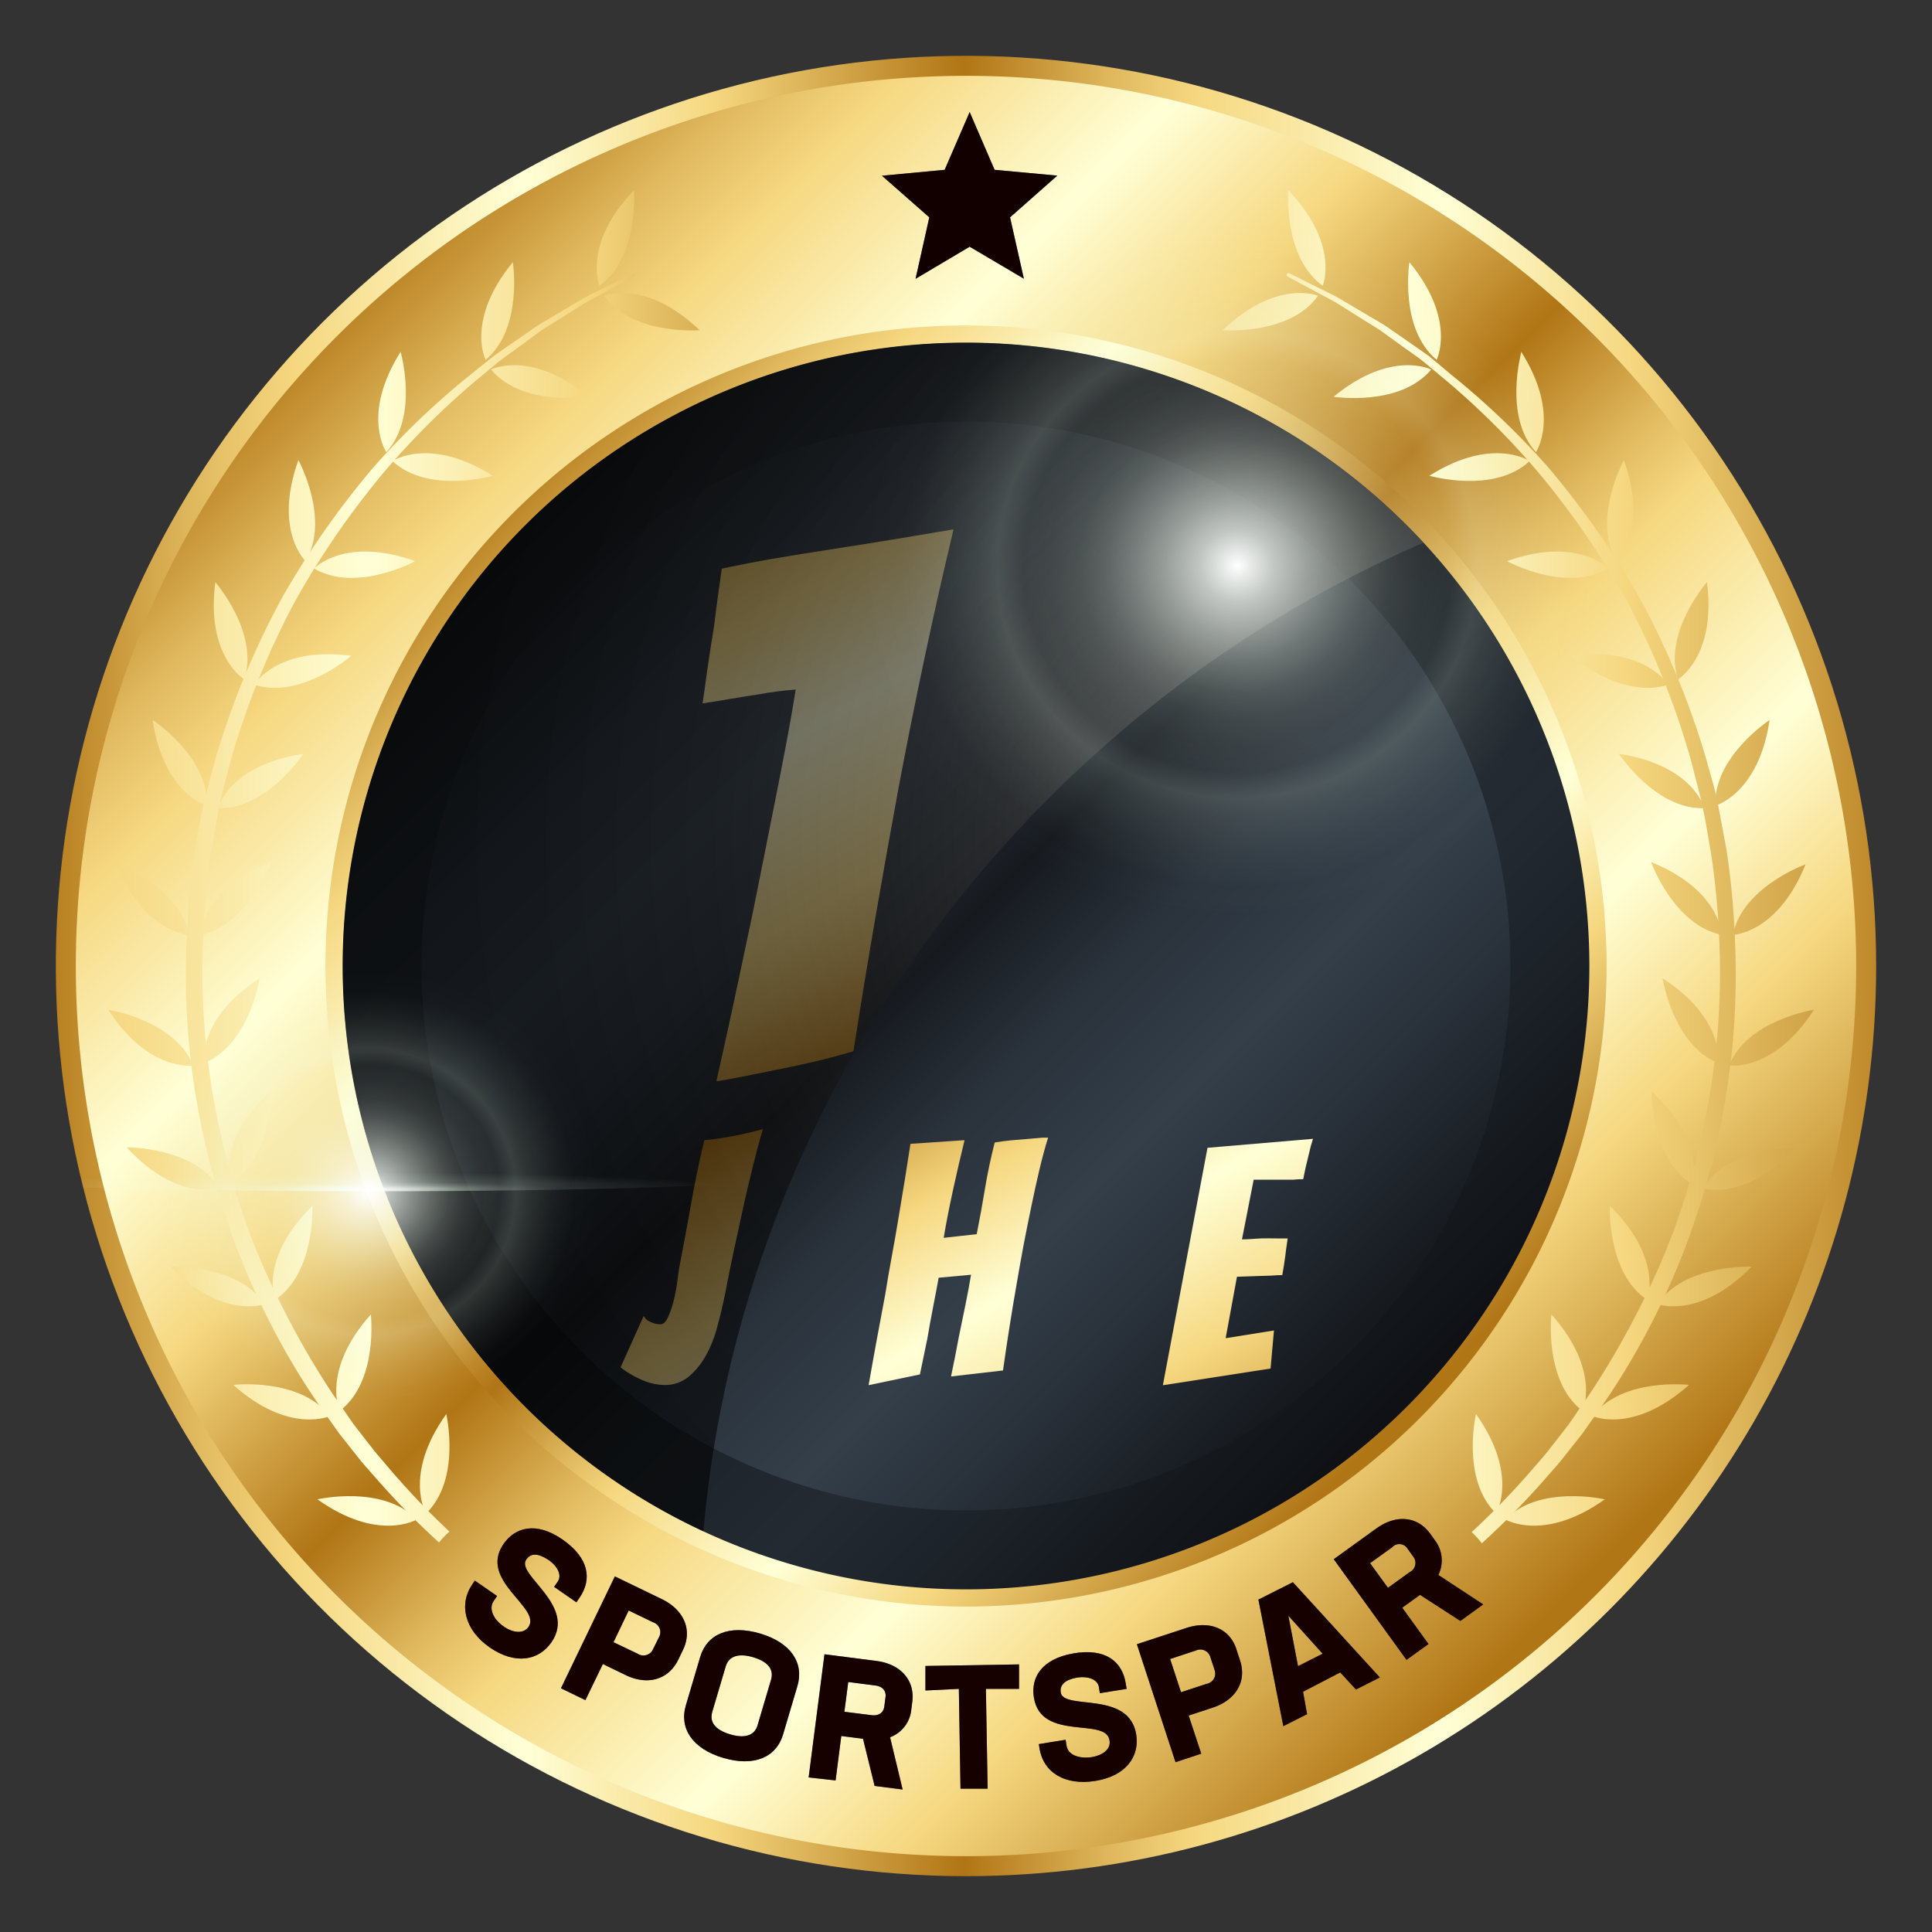 <svg xmlns="http://www.w3.org/2000/svg" xmlns:xlink="http://www.w3.org/1999/xlink" viewBox="0 0 200 200"><rect x="0" y="0" width="200" height="200" fill="#333333" stroke="none"/><defs><style>.cls-1{fill:none;}.cls-2{isolation:isolate;}.cls-3{clip-path:url(#clip-path);}.cls-4{fill:url(#linear-gradient);}.cls-5{fill:url(#linear-gradient-2);}.cls-6{fill:url(#linear-gradient-3);}.cls-7{fill:url(#linear-gradient-4);}.cls-8{fill:url(#linear-gradient-5);}.cls-9{clip-path:url(#clip-path-2);}.cls-10{fill:url(#linear-gradient-6);}.cls-11{clip-path:url(#clip-path-3);}.cls-12{clip-path:url(#clip-path-4);}.cls-13{clip-path:url(#clip-path-5);}.cls-14{clip-path:url(#clip-path-6);}.cls-15{clip-path:url(#clip-path-7);}.cls-16{clip-path:url(#clip-path-8);}.cls-17{opacity:0.6;mix-blend-mode:screen;fill:url(#radial-gradient);}.cls-18,.cls-19,.cls-20,.cls-21,.cls-22,.cls-23,.cls-24,.cls-25,.cls-26,.cls-27,.cls-28,.cls-29,.cls-30,.cls-31,.cls-32,.cls-33,.cls-34,.cls-35,.cls-36,.cls-37,.cls-38,.cls-39,.cls-40,.cls-41,.cls-43,.cls-44,.cls-45,.cls-46,.cls-47,.cls-48,.cls-49,.cls-50,.cls-51,.cls-52,.cls-53,.cls-54,.cls-55,.cls-56,.cls-57,.cls-58,.cls-59,.cls-60,.cls-61,.cls-62,.cls-63,.cls-64,.cls-65,.cls-66{fill-rule:evenodd;}.cls-18{fill:url(#linear-gradient-13);}.cls-19{fill:url(#linear-gradient-14);}.cls-20{fill:url(#linear-gradient-15);}.cls-21{fill:url(#linear-gradient-16);}.cls-22{fill:url(#linear-gradient-17);}.cls-23{fill:url(#linear-gradient-18);}.cls-24{fill:url(#linear-gradient-19);}.cls-25{fill:url(#linear-gradient-20);}.cls-26{fill:url(#linear-gradient-21);}.cls-27{fill:url(#linear-gradient-22);}.cls-28{fill:url(#linear-gradient-23);}.cls-29{fill:url(#linear-gradient-24);}.cls-30{fill:url(#linear-gradient-25);}.cls-31{fill:url(#linear-gradient-26);}.cls-32{fill:url(#linear-gradient-27);}.cls-33{fill:url(#linear-gradient-28);}.cls-34{fill:url(#linear-gradient-29);}.cls-35{fill:url(#linear-gradient-30);}.cls-36{fill:url(#linear-gradient-31);}.cls-37{fill:url(#linear-gradient-32);}.cls-38{fill:url(#linear-gradient-33);}.cls-39{fill:url(#linear-gradient-34);}.cls-40{fill:url(#linear-gradient-35);}.cls-41{fill:url(#linear-gradient-36);}.cls-42{fill:url(#linear-gradient-37);}.cls-43{fill:url(#linear-gradient-38);}.cls-44{fill:url(#linear-gradient-39);}.cls-45{fill:url(#linear-gradient-40);}.cls-46{fill:url(#linear-gradient-41);}.cls-47{fill:url(#linear-gradient-42);}.cls-48{fill:url(#linear-gradient-43);}.cls-49{fill:url(#linear-gradient-44);}.cls-50{fill:url(#linear-gradient-45);}.cls-51{fill:url(#linear-gradient-46);}.cls-52{fill:url(#linear-gradient-47);}.cls-53{fill:url(#linear-gradient-48);}.cls-54{fill:url(#linear-gradient-49);}.cls-55{fill:url(#linear-gradient-50);}.cls-56{fill:url(#linear-gradient-51);}.cls-57{fill:url(#linear-gradient-52);}.cls-58{fill:url(#linear-gradient-53);}.cls-59{fill:url(#linear-gradient-54);}.cls-60{fill:url(#linear-gradient-55);}.cls-61{fill:url(#linear-gradient-56);}.cls-62{fill:url(#linear-gradient-57);}.cls-63{fill:url(#linear-gradient-58);}.cls-64{fill:url(#linear-gradient-59);}.cls-65{fill:url(#linear-gradient-60);}.cls-66{fill:url(#linear-gradient-61);}.cls-67{fill:url(#linear-gradient-62);}.cls-68,.cls-80{mix-blend-mode:soft-light;}.cls-69{fill:#250000;}.cls-69,.cls-81{opacity:0.5;}.cls-70{fill:url(#radial-gradient-2);}.cls-71{fill:url(#radial-gradient-3);}.cls-72{fill:url(#radial-gradient-4);}.cls-73{fill:url(#radial-gradient-5);}.cls-74{fill:url(#radial-gradient-6);}.cls-75{fill:url(#radial-gradient-7);}.cls-76{fill:url(#radial-gradient-8);}.cls-77{fill:url(#radial-gradient-9);}.cls-78{fill:url(#radial-gradient-10);}.cls-79{fill:url(#radial-gradient-11);}.cls-82{fill:#2c0000;}</style><clipPath id="clip-path"><path class="cls-1" d="M100,194.22A94.22,94.22,0,1,1,194.22,100,94.22,94.22,0,0,1,100,194.22Z"/></clipPath><linearGradient id="linear-gradient" x1="2.73" y1="100" x2="200.73" y2="100" gradientUnits="userSpaceOnUse"><stop offset="0" stop-color="#b07515"/><stop offset="0.09" stop-color="#e1ba60"/><stop offset="0.14" stop-color="#f5d77f"/><stop offset="0.26" stop-color="#ffffd7"/><stop offset="0.36" stop-color="#f5d77f"/><stop offset="0.49" stop-color="#b07515"/><stop offset="0.57" stop-color="#e1ba60"/><stop offset="0.61" stop-color="#f5d77f"/><stop offset="0.74" stop-color="#ffffd7"/><stop offset="0.84" stop-color="#f5d77f"/><stop offset="1" stop-color="#b07515"/></linearGradient><linearGradient id="linear-gradient-2" x1="31.7" y1="31.7" x2="163.85" y2="163.85" xlink:href="#linear-gradient"/><linearGradient id="linear-gradient-3" x1="50.85" y1="50.85" x2="145.94" y2="145.94" xlink:href="#linear-gradient"/><linearGradient id="linear-gradient-4" x1="52.17" y1="52.17" x2="144.71" y2="144.71" gradientUnits="userSpaceOnUse"><stop offset="0" stop-color="#0f1115"/><stop offset="0.14" stop-color="#1c2228"/><stop offset="0.26" stop-color="#232a32"/><stop offset="0.36" stop-color="#1c2228"/><stop offset="0.49" stop-color="#0f1115"/><stop offset="0.61" stop-color="#1c2228"/><stop offset="0.74" stop-color="#232a32"/><stop offset="0.84" stop-color="#1c2228"/><stop offset="1" stop-color="#0f1115"/></linearGradient><linearGradient id="linear-gradient-5" x1="58.23" y1="58.23" x2="139.05" y2="139.05" gradientUnits="userSpaceOnUse"><stop offset="0" stop-color="#161a1f"/><stop offset="0.14" stop-color="#2a323b"/><stop offset="0.26" stop-color="#343f4a"/><stop offset="0.36" stop-color="#2a323b"/><stop offset="0.49" stop-color="#161a1f"/><stop offset="0.61" stop-color="#2a323b"/><stop offset="0.74" stop-color="#343f4a"/><stop offset="0.84" stop-color="#2a323b"/><stop offset="1" stop-color="#161a1f"/></linearGradient><clipPath id="clip-path-2"><path class="cls-1" d="M77.27,97.6q.65-3,1.32-6.42l1.35-6.77c.46-2.26.89-4.5,1.32-6.74s.8-4.33,1.11-6.29c-1.27.1-2.52.26-3.74.48-1,.15-2.06.33-3.15.51s-2,.34-2.75.44q.17-1.11.48-3.39c.21-1.51.45-3.06.72-4.66.21-1.8.48-3.77.79-5.89,1.22-.27,2.93-.61,5.1-1q2.79-.48,7.41-1.19T98.71,54.8q-1.67,7-3.07,13.63T93,81.66Q91.78,88.28,90.62,95t-2.27,13.82c-1.22.37-2.63.75-4.22,1.12s-3.16.69-4.71,1-3.45.71-5.26,1Q75.77,104.77,77.27,97.6Z"/></clipPath><linearGradient id="linear-gradient-6" x1="133.51" y1="155.54" x2="69.84" y2="45.27" xlink:href="#linear-gradient"/><clipPath id="clip-path-3"><path class="cls-1" d="M131.34,90.78A53.51,53.51,0,0,1,127.76,99a31.37,31.37,0,0,1-4.9,6.81,23,23,0,0,1-6.18,4.63,16.14,16.14,0,0,1-7.37,1.71,13.28,13.28,0,0,1-6.26-1.36,11.6,11.6,0,0,1-4.22-3.7,16.71,16.71,0,0,1-2.43-5.5,27.77,27.77,0,0,1-.8-6.81,45.88,45.88,0,0,1,1-9,55.19,55.19,0,0,1,7.09-18,42.82,42.82,0,0,1,5.54-7.25,26.74,26.74,0,0,1,6.41-5,14.61,14.61,0,0,1,7.1-1.87,8.82,8.82,0,0,1,5.14,1.51,11.73,11.73,0,0,1,3.62,4.14,21.09,21.09,0,0,1,2.11,6.18,39.34,39.34,0,0,1,.68,7.53,57.73,57.73,0,0,1-.71,8.85A52.87,52.87,0,0,1,131.34,90.78Zm-19.64,8a8.43,8.43,0,0,0,5.42-2,18.05,18.05,0,0,0,4.22-5,26,26,0,0,0,2.71-6.54,25.77,25.77,0,0,0,1-6.73,11.92,11.92,0,0,0-1.32-5.82,4.43,4.43,0,0,0-4.18-2.39,6.27,6.27,0,0,0-4.46,2.19,21.09,21.09,0,0,0-3.79,5.5,39.21,39.21,0,0,0-2.67,7.13,27,27,0,0,0-1,7,10.31,10.31,0,0,0,1,4.78A3.32,3.32,0,0,0,111.7,98.79Z"/></clipPath><clipPath id="clip-path-4"><path class="cls-1" d="M73.1,140.28a7.94,7.94,0,0,1-1.79,2.22,3.84,3.84,0,0,1-2.51.88,6,6,0,0,1-2.09-.42,10.52,10.52,0,0,1-2.47-1.41l2.39-5.32a1.38,1.38,0,0,0,.67.6,2.34,2.34,0,0,0,1.09.26c.27,0,.52-.23.74-.69a9.11,9.11,0,0,0,.57-1.61,16,16,0,0,0,.38-1.88c.09-.64.16-1.16.21-1.55.43-2.24.85-4.46,1.24-6.69s.85-4.43,1.38-6.64a30.45,30.45,0,0,0,3.06-.44c1-.19,2-.43,3-.7-.35,1.17-.7,2.51-1.07,4s-.73,3-1.07,4.6-.68,3.1-1,4.61-.58,2.86-.81,4.05c-.21,1-.46,2.07-.76,3.16A12.8,12.8,0,0,1,73.1,140.28Z"/></clipPath><clipPath id="clip-path-5"><path class="cls-1" d="M83.55,143.27c.09-.76.18-1.51.27-2.24s.13-1.29.19-1.94.11-1.19.16-1.65h-3l-1.38,5-1.79.22-1.94.23-2.17.27q1.38-4.59,2.73-9c.36-1.25.75-2.55,1.15-3.91s.81-2.71,1.21-4.06l1.16-3.88c.37-1.24.69-2.38,1-3.42,1.56-.12,3.16-.25,4.78-.41s3.2-.38,4.75-.66c-.07.74-.15,1.65-.23,2.75s-.15,2.28-.22,3.57-.14,2.64-.21,4-.14,2.79-.21,4.14q-.17,4.77-.38,10.12c-.69.12-1.38.21-2.07.28l-1.9.31ZM82.49,134l.76,0,.75,0a2.73,2.73,0,0,0,.48-.06c0-.13,0-.37,0-.7s.07-.72.1-1.14.08-.9.13-1.4.09-1,.13-1.49c.1-1.17.21-2.44.35-3.8l.21-3-.52,0-.8,3L82,134C82.08,134,82.25,134,82.49,134Z"/></clipPath><clipPath id="clip-path-6"><path class="cls-1" d="M91.63,134.05c.21-1.29.43-2.63.69-4s.49-2.77.72-4.13.45-2.68.66-4,.39-2.45.55-3.51l5.6-.38q-.59,2.41-1.16,5c-.38,1.75-.73,3.46-1,5.11l3.42-.38c.32-1.63.61-3.21.86-4.74s.59-3.12,1-4.75c.53-.09,1.12-.17,1.76-.23l1.8-.15,1.4-.12.57,0c-.32,1-.63,2.17-.92,3.4s-.57,2.51-.84,3.83-.55,2.66-.8,4-.48,2.65-.69,3.87q-.77,4.4-1.42,9l-5.38.62c.29-1.38.56-2.73.79-4,.23-1.1.47-2.26.71-3.45s.43-2.22.57-3.08l-3.35.31c-.16.88-.35,1.89-.57,3s-.42,2.25-.6,3.29l-.77,3.72-5.31,1.11C90.47,140.23,91.05,137.11,91.63,134.05Z"/></clipPath><clipPath id="clip-path-7"><path class="cls-1" d="M106.76,134.4c.2-1.25.43-2.54.69-3.89s.48-2.68.7-4,.43-2.6.62-3.83.36-2.35.47-3.37a24.33,24.33,0,0,1,4.25-.91,34.63,34.63,0,0,1,4.52-.29,6.73,6.73,0,0,1,2.23.31,3.11,3.11,0,0,1,1.38.88,3.35,3.35,0,0,1,.71,1.33,6.3,6.3,0,0,1,.21,1.69,7.72,7.72,0,0,1-.49,2.71,11.11,11.11,0,0,1-1.29,2.52,12.91,12.91,0,0,1-1.87,2.18,9.9,9.9,0,0,1-2.26,1.6c.42.92.86,1.93,1.33,3s.92,2.14,1.33,3.13c.46,1.15.93,2.3,1.42,3.45l-5.36,1.87c-.46-1.59-.87-3.09-1.24-4.49-.16-.58-.32-1.17-.48-1.78l-.45-1.73c-.14-.54-.26-1-.35-1.43a8.36,8.36,0,0,1-.17-1l-.45.14c-.14.74-.31,1.64-.5,2.69s-.37,2.09-.54,3.08c-.2,1.17-.41,2.38-.62,3.62L105,143.38Q105.89,138.78,106.76,134.4Zm7.92-6.57a10.83,10.83,0,0,0,1.81-1.15,10.61,10.61,0,0,0,1.49-1.4,2.14,2.14,0,0,0,.62-1.28.78.78,0,0,0-.24-.6,1.61,1.61,0,0,0-.68-.35,4.4,4.4,0,0,0-.94-.15c-.35,0-.71,0-1.08,0l-.77,0-.71,0-1.11,5.49A4.76,4.76,0,0,0,114.68,127.83Z"/></clipPath><clipPath id="clip-path-8"><path class="cls-1" d="M125,118.82l10.92-.93a15.33,15.33,0,0,0-.42,1.55c-.11.44-.22.89-.33,1.37s-.19.89-.26,1.26c-.23,0-.55,0-1,.05l-1.36,0-1.47,0h-1.3l-1.21,6.18c.72,0,1.38-.08,2-.1s1,0,1.55,0,.92,0,1.18,0c-.1.64-.18,1.28-.26,1.9s-.18,1.25-.3,1.9c-.23,0-.6,0-1.12.05l-1.57.05-2,.07-1.17,6.36,5-.8-.35,3.94-11.15,1.73Z"/></clipPath><radialGradient id="radial-gradient" cx="141.44" cy="87" r="115.12" gradientUnits="userSpaceOnUse"><stop offset="0" stop-color="#e8e8e8"/><stop offset="0.05" stop-color="#a6a6a6"/><stop offset="0.14" stop-color="#606060"/><stop offset="0.21" stop-color="#4c4c4c"/><stop offset="0.33" stop-color="#303030"/><stop offset="0.45" stop-color="#1b1b1b"/><stop offset="0.59" stop-color="#0c0c0c"/><stop offset="0.76" stop-color="#030303"/><stop offset="1"/></radialGradient><linearGradient id="linear-gradient-13" x1="-20.11" y1="151.52" x2="204.23" y2="151.52" xlink:href="#linear-gradient"/><linearGradient id="linear-gradient-14" x1="-20.13" y1="156.41" x2="204.27" y2="156.41" xlink:href="#linear-gradient"/><linearGradient id="linear-gradient-15" x1="-20.12" y1="141.07" x2="204.25" y2="141.07" xlink:href="#linear-gradient"/><linearGradient id="linear-gradient-16" x1="-20.13" y1="145.12" x2="204.27" y2="145.12" xlink:href="#linear-gradient"/><linearGradient id="linear-gradient-17" x1="-20.12" y1="129.71" x2="204.25" y2="129.71" xlink:href="#linear-gradient"/><linearGradient id="linear-gradient-18" x1="-20.13" y1="133.2" x2="204.28" y2="133.2" xlink:href="#linear-gradient"/><linearGradient id="linear-gradient-19" x1="-20.13" y1="117.8" x2="204.29" y2="117.8" xlink:href="#linear-gradient"/><linearGradient id="linear-gradient-20" x1="-20.13" y1="120.98" x2="204.27" y2="120.98" xlink:href="#linear-gradient"/><linearGradient id="linear-gradient-21" x1="-20.12" y1="105.66" x2="204.26" y2="105.66" xlink:href="#linear-gradient"/><linearGradient id="linear-gradient-22" x1="-20.13" y1="107.42" x2="204.27" y2="107.42" xlink:href="#linear-gradient"/><linearGradient id="linear-gradient-23" x1="-20.13" y1="93" x2="204.3" y2="93" xlink:href="#linear-gradient"/><linearGradient id="linear-gradient-24" x1="-20.13" y1="93.13" x2="204.28" y2="93.13" xlink:href="#linear-gradient"/><linearGradient id="linear-gradient-25" x1="-20.12" y1="80.85" x2="204.25" y2="80.85" xlink:href="#linear-gradient"/><linearGradient id="linear-gradient-26" x1="-20.13" y1="78.97" x2="204.28" y2="78.97" xlink:href="#linear-gradient"/><linearGradient id="linear-gradient-27" x1="-20.13" y1="69.47" x2="204.29" y2="69.47" xlink:href="#linear-gradient"/><linearGradient id="linear-gradient-28" x1="-20.13" y1="65.3" x2="204.27" y2="65.3" xlink:href="#linear-gradient"/><linearGradient id="linear-gradient-29" x1="-20.13" y1="58.46" x2="204.28" y2="58.46" xlink:href="#linear-gradient"/><linearGradient id="linear-gradient-30" x1="-20.14" y1="52.86" x2="204.31" y2="52.86" xlink:href="#linear-gradient"/><linearGradient id="linear-gradient-31" x1="-20.12" y1="48.35" x2="204.26" y2="48.35" xlink:href="#linear-gradient"/><linearGradient id="linear-gradient-32" x1="-20.13" y1="41.61" x2="204.28" y2="41.61" xlink:href="#linear-gradient"/><linearGradient id="linear-gradient-33" x1="-20.12" y1="39.51" x2="204.26" y2="39.51" xlink:href="#linear-gradient"/><linearGradient id="linear-gradient-34" x1="-20.13" y1="32.19" x2="204.27" y2="32.19" xlink:href="#linear-gradient"/><linearGradient id="linear-gradient-35" x1="-20.13" y1="32.27" x2="204.28" y2="32.27" xlink:href="#linear-gradient"/><linearGradient id="linear-gradient-36" x1="-20.13" y1="24.64" x2="204.28" y2="24.64" xlink:href="#linear-gradient"/><linearGradient id="linear-gradient-37" x1="-20.13" y1="93.96" x2="204.27" y2="93.96" xlink:href="#linear-gradient"/><linearGradient id="linear-gradient-38" x1="-20.11" y1="151.52" x2="204.27" y2="151.52" xlink:href="#linear-gradient"/><linearGradient id="linear-gradient-39" x1="-20.13" y1="156.41" x2="204.27" y2="156.41" xlink:href="#linear-gradient"/><linearGradient id="linear-gradient-40" x1="-20.13" y1="141.07" x2="204.27" y2="141.07" xlink:href="#linear-gradient"/><linearGradient id="linear-gradient-41" x1="-20.12" y1="145.12" x2="204.27" y2="145.12" xlink:href="#linear-gradient"/><linearGradient id="linear-gradient-42" x1="-20.12" y1="129.71" x2="204.27" y2="129.71" xlink:href="#linear-gradient"/><linearGradient id="linear-gradient-43" x1="-20.13" y1="133.2" x2="204.27" y2="133.2" xlink:href="#linear-gradient"/><linearGradient id="linear-gradient-44" x1="-20.19" y1="117.8" x2="204.28" y2="117.8" xlink:href="#linear-gradient"/><linearGradient id="linear-gradient-45" x1="-20.13" y1="120.98" x2="204.27" y2="120.98" xlink:href="#linear-gradient"/><linearGradient id="linear-gradient-46" x1="-20.11" y1="105.66" x2="204.27" y2="105.66" xlink:href="#linear-gradient"/><linearGradient id="linear-gradient-47" x1="-20.12" y1="107.42" x2="204.27" y2="107.42" xlink:href="#linear-gradient"/><linearGradient id="linear-gradient-48" x1="-20.11" y1="93" x2="204.27" y2="93" xlink:href="#linear-gradient"/><linearGradient id="linear-gradient-49" x1="-20.15" y1="93.13" x2="204.27" y2="93.13" xlink:href="#linear-gradient"/><linearGradient id="linear-gradient-50" x1="-20.12" y1="80.85" x2="204.27" y2="80.85" xlink:href="#linear-gradient"/><linearGradient id="linear-gradient-51" x1="-20.16" y1="78.97" x2="204.27" y2="78.97" xlink:href="#linear-gradient"/><linearGradient id="linear-gradient-52" x1="-20.12" y1="69.47" x2="204.27" y2="69.47" xlink:href="#linear-gradient"/><linearGradient id="linear-gradient-53" x1="-20.09" y1="65.3" x2="204.26" y2="65.3" xlink:href="#linear-gradient"/><linearGradient id="linear-gradient-54" x1="-20.14" y1="58.46" x2="204.27" y2="58.46" xlink:href="#linear-gradient"/><linearGradient id="linear-gradient-55" x1="-20.12" y1="52.86" x2="204.27" y2="52.86" xlink:href="#linear-gradient"/><linearGradient id="linear-gradient-56" x1="-20.12" y1="48.35" x2="204.27" y2="48.35" xlink:href="#linear-gradient"/><linearGradient id="linear-gradient-57" x1="-20.12" y1="41.61" x2="204.27" y2="41.61" xlink:href="#linear-gradient"/><linearGradient id="linear-gradient-58" x1="-20.12" y1="39.51" x2="204.27" y2="39.51" xlink:href="#linear-gradient"/><linearGradient id="linear-gradient-59" x1="-20.12" y1="32.19" x2="204.27" y2="32.19" xlink:href="#linear-gradient"/><linearGradient id="linear-gradient-60" x1="-20.14" y1="32.27" x2="204.27" y2="32.27" xlink:href="#linear-gradient"/><linearGradient id="linear-gradient-61" x1="-20.13" y1="24.64" x2="204.27" y2="24.64" xlink:href="#linear-gradient"/><linearGradient id="linear-gradient-62" x1="-20.13" y1="94" x2="204.27" y2="94" xlink:href="#linear-gradient"/><radialGradient id="radial-gradient-2" cx="-1132.26" cy="-88.19" r="56.9" gradientTransform="translate(30.12 107.99) rotate(90) scale(0.05 1.11)" gradientUnits="userSpaceOnUse"><stop offset="0" stop-color="#fff"/><stop offset="0.06" stop-color="#fbfffc" stop-opacity="0.82"/><stop offset="0.13" stop-color="#f8fff8" stop-opacity="0.63"/><stop offset="0.2" stop-color="#f4fff5" stop-opacity="0.47"/><stop offset="0.27" stop-color="#f2fff2" stop-opacity="0.33"/><stop offset="0.35" stop-color="#f0fff0" stop-opacity="0.23"/><stop offset="0.42" stop-color="#eeffef" stop-opacity="0.16"/><stop offset="0.5" stop-color="#edffee" stop-opacity="0.11"/><stop offset="0.58" stop-color="#edffee" stop-opacity="0.1"/><stop offset="1" stop-color="#e9ffe8" stop-opacity="0"/></radialGradient><radialGradient id="radial-gradient-3" cx="3952.69" cy="-80.5" r="56.96" gradientTransform="matrix(-0.06, 0.06, -0.49, -0.49, 332.56, -226.7)" xlink:href="#radial-gradient-2"/><radialGradient id="radial-gradient-4" cx="10985.06" cy="-75.95" r="56.96" gradientTransform="matrix(0, -0.09, 0.69, 0, 178.83, 1015.72)" xlink:href="#radial-gradient-2"/><radialGradient id="radial-gradient-5" cx="7043.3" cy="-80.45" r="56.92" gradientTransform="translate(742.7 -52.01) rotate(180) scale(0.09 1.35)" xlink:href="#radial-gradient-2"/><radialGradient id="radial-gradient-6" cx="-50.82" cy="-393.14" r="13.86" gradientTransform="translate(270.37 1123.97) scale(2.8 2.71)" gradientUnits="userSpaceOnUse"><stop offset="0" stop-color="#fff"/><stop offset="0.02" stop-color="#fefffe" stop-opacity="0.94"/><stop offset="0.1" stop-color="#f9fffa" stop-opacity="0.72"/><stop offset="0.19" stop-color="#f6fff6" stop-opacity="0.53"/><stop offset="0.27" stop-color="#f3fff3" stop-opacity="0.38"/><stop offset="0.35" stop-color="#f0fff1" stop-opacity="0.25"/><stop offset="0.42" stop-color="#eeffef" stop-opacity="0.17"/><stop offset="0.5" stop-color="#edffee" stop-opacity="0.12"/><stop offset="0.57" stop-color="#edffee" stop-opacity="0.1"/><stop offset="0.64" stop-color="#edffee" stop-opacity="0.18"/><stop offset="0.69" stop-color="#ecffec" stop-opacity="0.13"/><stop offset="0.79" stop-color="#eaffea" stop-opacity="0.06"/><stop offset="0.89" stop-color="#e9ffe8" stop-opacity="0.01"/><stop offset="1" stop-color="#e9ffe8" stop-opacity="0"/></radialGradient><radialGradient id="radial-gradient-7" cx="303.04" cy="-86.74" r="35.1" gradientTransform="translate(-58.4 107.99) rotate(90) scale(0.05 1.11)" xlink:href="#radial-gradient-2"/><radialGradient id="radial-gradient-8" cx="5209.38" cy="-80.03" r="35.13" gradientTransform="matrix(-0.06, 0.06, -0.49, -0.49, 320.18, -239.1)" xlink:href="#radial-gradient-2"/><radialGradient id="radial-gradient-9" cx="11189.38" cy="-78.79" r="35.13" gradientTransform="matrix(0, -0.09, 0.69, 0, 90.63, 1098.57)" xlink:href="#radial-gradient-2"/><radialGradient id="radial-gradient-10" cx="8075.8" cy="-81.31" r="35.11" gradientTransform="translate(742.7 11.84) rotate(180) scale(0.09 1.35)" xlink:href="#radial-gradient-2"/><radialGradient id="radial-gradient-11" cx="-82.96" cy="-369.2" r="8.55" xlink:href="#radial-gradient-6"/></defs><g class="cls-2"><g id="Ebene_1" data-name="Ebene 1"><g class="cls-3"><path class="cls-4" d="M100,194.22A94.22,94.22,0,1,1,194.22,100,94.22,94.22,0,0,1,100,194.22Z"/><path class="cls-5" d="M100,192.15A92.15,92.15,0,1,1,192.15,100,92.15,92.15,0,0,1,100,192.15Z"/><path class="cls-6" d="M100,166.31A66.31,66.31,0,1,1,166.31,100,66.31,66.31,0,0,1,100,166.31Z"/><path class="cls-7" d="M100,164.53A64.53,64.53,0,1,1,164.53,100,64.53,64.53,0,0,1,100,164.53Z"/><path class="cls-8" d="M100,156.36A56.36,56.36,0,1,1,156.36,100,56.36,56.36,0,0,1,100,156.36Z"/><g class="cls-9"><rect class="cls-10" x="63.94" y="48.68" width="75.47" height="103.46"/></g><g class="cls-11"><rect class="cls-10" x="63.94" y="48.68" width="75.47" height="103.46"/></g><g class="cls-12"><rect class="cls-10" x="63.94" y="48.68" width="75.47" height="103.46"/></g><g class="cls-13"><rect class="cls-10" x="63.94" y="48.68" width="75.47" height="103.46"/></g><g class="cls-14"><rect class="cls-10" x="63.94" y="48.68" width="75.47" height="103.46"/></g><g class="cls-15"><rect class="cls-10" x="63.94" y="48.68" width="75.47" height="103.46"/></g><g class="cls-16"><rect class="cls-10" x="63.94" y="48.68" width="75.47" height="103.46"/></g><path class="cls-17" d="M147.36,56.18A64.52,64.52,0,1,0,72.82,158.52C76.84,112.9,106.69,73.78,147.36,56.18Z"/><path class="cls-18" d="M44.11,156.67s-2.4-4,2.09-10.29C46.2,146.38,47.76,153.15,44.11,156.67Z"/><path class="cls-19" d="M43.15,157.3s-4,2.39-10.29-2.09C32.86,155.21,39.63,153.65,43.15,157.3Z"/><path class="cls-20" d="M35.16,146.07s-1.93-4.22,3.23-10C38.39,136.08,39.18,143,35.16,146.07Z"/><path class="cls-21" d="M34.14,146.59s-4.22,1.93-10-3.23C24.15,143.36,31.05,142.57,34.14,146.59Z"/><path class="cls-22" d="M28.45,134.58s-1.65-4.33,3.89-9.75C32.34,124.83,32.67,131.78,28.45,134.58Z"/><path class="cls-23" d="M27.4,135s-4.34,1.64-9.75-3.89C17.65,131.15,24.59,130.81,27.4,135Z"/><path class="cls-24" d="M23.8,122.6S22.3,118.21,28,113C28,113,28.12,119.94,23.8,122.6Z"/><path class="cls-25" d="M22.73,123s-4.39,1.49-9.61-4.23C13.12,118.78,20.07,118.69,22.73,123Z"/><path class="cls-26" d="M21.13,110.05s-.75-4.57,5.75-8.78C26.88,101.27,25.83,108.14,21.13,110.05Z"/><path class="cls-27" d="M20,110.29s-4.58.75-8.79-5.76C11.22,104.53,18.09,105.59,20,110.29Z"/><path class="cls-28" d="M20.76,96.77s.13-4.64,7.31-7.53C28.07,89.24,25.73,95.78,20.76,96.77Z"/><path class="cls-29" d="M19.61,96.78s-4.63-.12-7.53-7.3C12.08,89.48,18.62,91.81,19.61,96.78Z"/><path class="cls-30" d="M22.54,83.66s1.2-4.48,8.87-5.62C31.41,78,27.6,83.86,22.54,83.66Z"/><path class="cls-31" d="M21.42,83.4s-4.48-1.2-5.62-8.87C15.8,74.53,21.62,78.34,21.42,83.4Z"/><path class="cls-32" d="M26.3,70.88s2.38-4,10.06-3C36.36,67.89,31.12,72.45,26.3,70.88Z"/><path class="cls-33" d="M25.29,70.33s-4-2.38-3-10.06C22.3,60.27,26.86,65.52,25.29,70.33Z"/><path class="cls-34" d="M32.51,58.85s3.18-3.38,10.47-.76C43,58.09,36.88,61.42,32.51,58.85Z"/><path class="cls-35" d="M31.64,58.1s-3.37-3.18-.75-10.47C30.89,47.63,34.22,53.73,31.64,58.1Z"/><path class="cls-36" d="M40.63,47.73S44.47,45.12,51,49.25C51,49.25,44.35,51.18,40.63,47.73Z"/><path class="cls-37" d="M40,46.8S37.34,43,41.47,36.42C41.47,36.42,43.4,43.09,40,46.8Z"/><path class="cls-38" d="M50.83,38.25s4.13-2.1,10.11,2.82C60.94,41.07,54.08,42.14,50.83,38.25Z"/><path class="cls-39" d="M50.27,37.25s-2.1-4.13,2.82-10.11C53.09,27.14,54.17,34,50.27,37.25Z"/><path class="cls-40" d="M62.55,30.62s4.27-1.79,9.87,3.56C72.42,34.18,65.49,34.74,62.55,30.62Z"/><path class="cls-41" d="M62.06,29.58s-1.79-4.28,3.56-9.88C65.62,19.7,66.18,26.63,62.06,29.58Z"/><path class="cls-42" d="M65.8,28.38a.19.19,0,0,0-.25-.08l-2.16,1.08-2.6,1.29c-1,.55-2.13,1.24-3.4,2-.62.39-1.31.75-2,1.21l-2.1,1.46c-.72.51-1.49,1-2.27,1.59l-2.32,1.86a82.22,82.22,0,0,0-10,9.54,89.33,89.33,0,0,0-9.4,13.37,85.18,85.18,0,0,0-7,16.86c-.4,1.53-.85,3.07-1.21,4.64s-.6,3.18-.9,4.79a83.41,83.41,0,0,0-.89,9.86,77.42,77.42,0,0,0,1.84,20.08l.57,2.48.68,2.44.35,1.23c.12.4.27.8.4,1.2l.81,2.4a78.24,78.24,0,0,0,4,9.23,75.27,75.27,0,0,0,5.06,8.52c.47.67.95,1.33,1.42,2l.71,1,.75.95,1.5,1.89c.51.61,1.05,1.2,1.57,1.8a81.2,81.2,0,0,0,6.49,6.61,8.22,8.22,0,0,1,1.08-1.13A80.56,80.56,0,0,1,40.28,152c-.5-.59-1-1.17-1.51-1.78l-1.45-1.86-.73-.94-.69-1-1.38-2a84.15,84.15,0,0,1-4.9-8.35,79.75,79.75,0,0,1-4-9l-.8-2.35c-.13-.39-.27-.78-.39-1.18l-.34-1.19L23.45,120l-.56-2.43A75.43,75.43,0,0,1,21,97.9a80.09,80.09,0,0,1,.84-9.67c.28-1.58.57-3.14.85-4.7s.76-3,1.13-4.56a83.45,83.45,0,0,1,6.67-16.63,87.39,87.39,0,0,1,9.1-13.27,80.89,80.89,0,0,1,9.63-9.63l2.27-1.89c.75-.58,1.5-1.1,2.21-1.62l2-1.48c.65-.48,1.33-.85,1.94-1.25,1.25-.77,2.34-1.49,3.32-2.06l2.54-1.36,2.12-1.14h0A.19.19,0,0,0,65.8,28.38Z"/><path class="cls-43" d="M154.88,156.67s2.39-4-2.09-10.29C152.79,146.38,151.23,153.15,154.88,156.67Z"/><path class="cls-44" d="M155.84,157.3s4,2.39,10.29-2.09C166.13,155.21,159.35,153.65,155.84,157.3Z"/><path class="cls-45" d="M163.83,146.07s1.93-4.22-3.23-10C160.6,136.08,159.81,143,163.83,146.07Z"/><path class="cls-46" d="M164.85,146.59s4.22,1.93,10-3.23C174.84,143.36,167.93,142.57,164.85,146.59Z"/><path class="cls-47" d="M170.54,134.58s1.65-4.33-3.89-9.75C166.65,124.83,166.32,131.78,170.54,134.58Z"/><path class="cls-48" d="M171.59,135s4.34,1.64,9.75-3.89C181.34,131.15,174.4,130.81,171.59,135Z"/><path class="cls-49" d="M175.19,122.6s1.49-4.39-4.24-9.61C171,113,170.87,119.94,175.19,122.6Z"/><path class="cls-50" d="M176.26,123s4.39,1.49,9.61-4.23C185.87,118.78,178.92,118.69,176.26,123Z"/><path class="cls-51" d="M177.86,110.05s.75-4.57-5.75-8.78C172.11,101.27,173.16,108.14,177.86,110.05Z"/><path class="cls-52" d="M179,110.29s4.58.75,8.78-5.76C187.76,104.53,180.89,105.59,179,110.29Z"/><path class="cls-53" d="M178.23,96.77s-.13-4.64-7.31-7.53C170.92,89.24,173.26,95.78,178.23,96.77Z"/><path class="cls-54" d="M179.38,96.78s4.63-.12,7.53-7.3C186.91,89.48,180.37,91.81,179.38,96.78Z"/><path class="cls-55" d="M176.45,83.66s-1.21-4.48-8.87-5.62C167.58,78,171.38,83.86,176.45,83.66Z"/><path class="cls-56" d="M177.57,83.4s4.48-1.2,5.62-8.87C183.19,74.53,177.37,78.34,177.57,83.4Z"/><path class="cls-57" d="M172.69,70.88s-2.38-4-10.06-3C162.63,67.89,167.87,72.45,172.69,70.88Z"/><path class="cls-58" d="M173.7,70.33s4-2.38,3-10.06C176.69,60.27,172.12,65.52,173.7,70.33Z"/><path class="cls-59" d="M166.48,58.85s-3.18-3.38-10.47-.76C156,58.09,162.11,61.42,166.48,58.85Z"/><path class="cls-60" d="M167.34,58.1s3.38-3.18.76-10.47C168.1,47.63,164.77,53.73,167.34,58.1Z"/><path class="cls-61" d="M158.35,47.73s-3.83-2.61-10.38,1.52C148,49.25,154.64,51.18,158.35,47.73Z"/><path class="cls-62" d="M159,46.8s2.61-3.83-1.52-10.38C157.52,36.42,155.59,43.09,159,46.8Z"/><path class="cls-63" d="M148.16,38.25s-4.13-2.1-10.11,2.82C138.05,41.07,144.91,42.14,148.16,38.25Z"/><path class="cls-64" d="M148.72,37.25s2.1-4.13-2.82-10.11C145.9,27.14,144.82,34,148.72,37.25Z"/><path class="cls-65" d="M136.44,30.62s-4.27-1.79-9.87,3.56C126.57,34.18,133.5,34.74,136.44,30.62Z"/><path class="cls-66" d="M136.93,29.58s1.79-4.28-3.56-9.88C133.37,19.7,132.81,26.63,136.93,29.58Z"/><path class="cls-67" d="M179.62,97.84a83.41,83.41,0,0,0-.89-9.86c-.3-1.61-.6-3.2-.9-4.79s-.81-3.11-1.21-4.64a85.18,85.18,0,0,0-7-16.86,90.06,90.06,0,0,0-9.4-13.37,82.22,82.22,0,0,0-10-9.54L148,36.92c-.78-.57-1.55-1.08-2.27-1.59l-2.1-1.46c-.67-.46-1.36-.82-2-1.21-1.28-.75-2.4-1.43-3.4-2l-2.6-1.29-2.16-1.08a.19.19,0,0,0-.25.08.2.2,0,0,0,.08.26h0l2.12,1.14,2.54,1.36c1,.57,2.07,1.29,3.32,2.06.61.4,1.29.77,1.94,1.25l2.05,1.48c.71.52,1.46,1,2.21,1.62l2.27,1.89a80.89,80.89,0,0,1,9.63,9.63,87.39,87.39,0,0,1,9.1,13.27A83.45,83.45,0,0,1,175.13,79c.37,1.51.79,3,1.13,4.56s.57,3.12.85,4.7A80.09,80.09,0,0,1,178,97.9a75.43,75.43,0,0,1-1.85,19.64l-.56,2.43-.68,2.39-.34,1.19c-.12.4-.27.79-.39,1.18l-.8,2.35a79.75,79.75,0,0,1-4,9,86.15,86.15,0,0,1-4.9,8.35c-.47.66-.93,1.31-1.38,2l-.69,1-.73.94-1.45,1.86c-.49.61-1,1.19-1.52,1.78a79.6,79.6,0,0,1-6.36,6.59l0,0a9.57,9.57,0,0,1,1.05,1.16l0,0a82.7,82.7,0,0,0,6.55-6.67c.52-.6,1.06-1.19,1.57-1.8l1.5-1.89.75-.95.71-1c.47-.66.95-1.32,1.42-2A75.27,75.27,0,0,0,171,136.9a78.24,78.24,0,0,0,4-9.23l.81-2.4c.13-.4.28-.8.4-1.2l.34-1.23.69-2.44.57-2.48A77.42,77.42,0,0,0,179.62,97.84Z"/><polygon class="cls-68" points="94.78 28.86 100.38 25.54 105.99 28.85 104.56 22.5 109.45 18.18 102.96 17.58 100.38 11.6 97.79 17.58 91.3 18.19 96.2 22.5 94.78 28.86"/><polygon class="cls-69" points="94.78 28.86 100.38 25.54 105.99 28.85 104.56 22.5 109.45 18.18 102.96 17.58 100.38 11.6 97.79 17.58 91.3 18.19 96.2 22.5 94.78 28.86"/><path class="cls-70" d="M127.89,59.33c-39.88,0-72.22-1.18-72.22-2.63S88,54.07,127.89,54.07s72.22,1.18,72.22,2.63S167.78,59.33,127.89,59.33Z"/><path class="cls-71" d="M124.31,60.29C106.8,42.76,94.21,26.94,96.19,25S114,35.58,131.47,53.11s30.1,33.35,28.12,35.34S141.81,77.82,124.31,60.29Z"/><ellipse class="cls-72" cx="127.89" cy="56.7" rx="44.86" ry="5.07" transform="translate(-2.6 107.13) rotate(-45.04)"/><path class="cls-73" d="M122.82,56.7c0-48.61,2.27-88,5.07-88S133,8.09,133,56.7s-2.27,88-5.07,88S122.82,105.31,122.82,56.7Z"/><ellipse class="cls-74" cx="127.89" cy="56.7" rx="38.85" ry="37.61"/><path class="cls-75" d="M37.76,123.33c-24.6,0-44.54-.72-44.54-1.62s19.94-1.62,44.54-1.62,44.55.73,44.55,1.62S62.36,123.33,37.76,123.33Z"/><path class="cls-76" d="M35.55,123.93c-10.8-10.82-18.56-20.58-17.34-21.8s11,6.55,21.76,17.37,18.57,20.57,17.35,21.79S46.35,134.74,35.55,123.93Z"/><ellipse class="cls-77" cx="37.76" cy="121.71" rx="27.67" ry="3.13" transform="translate(-75.05 62.43) rotate(-45.04)"/><path class="cls-78" d="M34.64,121.71c0-30,1.4-54.29,3.12-54.29s3.13,24.31,3.13,54.29S39.49,176,37.76,176,34.64,151.7,34.64,121.71Z"/><ellipse class="cls-79" cx="37.76" cy="121.71" rx="23.96" ry="23.2"/><g class="cls-80"><path d="M48.9,164l.25-.38,2.31,1.6-.36.52c-.55.8,0,1.95,1.11,2.68.77.53,1.92.81,2.5,0,1.37-2-5.21-4.78-2.59-8.58,1.18-1.72,3.36-2.38,6.11-.47s3.07,4.1,1.78,6l-.34.5-2.31-1.6.38-.55c.44-.64,0-1.6-1-2.26s-1.8-.73-2.27,0c-1.08,1.57,5.26,4.71,2.62,8.54-1.31,1.9-3.74,2.37-6.38.55S47.48,166.05,48.9,164Z"/><path d="M70.71,170.78l-.52,1.08c-1,2-3.13,2.65-5.41,1.55l-2.37-1.15L60.6,176l-2.53-1.23,5.58-11.58,4.88,2.36C70.82,166.67,71.69,168.74,70.71,170.78Zm-2.47-1.34a1.07,1.07,0,0,0-.63-1.5l-2.53-1.22L63.51,170,66,171.19a1.09,1.09,0,0,0,1.59-.44Z"/><path d="M71,176.54l1.48-5c.7-2.38,3-3.38,6.2-2.44s4.57,3.05,3.87,5.43l-1.48,5c-.7,2.38-3,3.39-6.19,2.45S70.29,178.92,71,176.54Zm7.42,2.07,1.4-4.73c.29-1-.23-1.84-1.84-2.32s-2.55-.06-2.85.93l-1.4,4.73c-.29,1,.24,1.84,1.86,2.32S78.12,179.6,78.42,178.61Z"/><path d="M89.34,180l-2.25-.29-.59,4.6L83.71,184l1.64-12.75,5.37.69c2.52.32,4,2,3.72,4.22l-.1.79a3.4,3.4,0,0,1-2.2,2.89l1.3,5.41-2.9-.37Zm-1.93-2.8,2.77.35c.75.1,1.27-.22,1.36-.88l.13-1c.08-.66-.33-1.1-1.07-1.19l-2.79-.36Z"/><path d="M105.49,174.83l-3.43,0,.18,10.33-2.81,0-.17-10.33L95.8,175l0-2.54,9.69-.16Z"/><path d="M107.61,181l-.07-.45,2.77-.45.1.62c.16,1,1.38,1.37,2.65,1.17.93-.15,2-.74,1.79-1.76-.39-2.38-7.08.16-7.82-4.39-.34-2.06.77-4,4.08-4.58s5.06.83,5.42,3.08l.1.59-2.77.45-.11-.66c-.13-.77-1.12-1.14-2.27-.95s-1.81.72-1.67,1.54c.3,1.87,7.06-.25,7.81,4.34.37,2.27-1.06,4.3-4.23,4.81S108,183.47,107.61,181Z"/><path d="M128,170.76l.37,1.13c.71,2.15-.41,4.08-2.82,4.88l-2.5.82,1.3,3.95-2.66.88-4-12.21,5.14-1.69C125.26,167.73,127.33,168.61,128,170.76Zm-2.71.76a1.08,1.08,0,0,0-1.49-.66l-2.67.88,1.13,3.44,2.65-.87a1.08,1.08,0,0,0,.83-1.42Z"/><path d="M138.74,173.13l-3.85,2,.42,2.32-2.46,1.24-2.58-13.1,3.57-1.8,9,9.86-2.47,1.25Zm-5.37-5.87,1,5.22,2.55-1.29Z"/><path d="M147,165.1l-1.84,1.33,2.72,3.76-2.28,1.64-7.53-10.42,4.39-3.17c2.06-1.49,4.27-1.3,5.6.54l.46.64a3.43,3.43,0,0,1,.38,3.62l4.64,3.05-2.36,1.71Zm-3.32-.73,2.26-1.63a1.05,1.05,0,0,0,.38-1.57l-.61-.85a1,1,0,0,0-1.6-.14l-2.28,1.64Z"/></g><g class="cls-81"><path class="cls-82" d="M48.9,164l.25-.38,2.31,1.6-.36.52c-.55.8,0,1.95,1.11,2.68.77.53,1.92.81,2.5,0,1.37-2-5.21-4.78-2.59-8.58,1.18-1.72,3.36-2.38,6.11-.47s3.07,4.1,1.78,6l-.34.5-2.31-1.6.38-.55c.44-.64,0-1.6-1-2.26s-1.8-.73-2.27,0c-1.08,1.57,5.26,4.71,2.62,8.54-1.31,1.9-3.74,2.37-6.38.55S47.48,166.05,48.9,164Z"/><path class="cls-82" d="M70.71,170.78l-.52,1.08c-1,2-3.13,2.65-5.41,1.55l-2.37-1.15L60.6,176l-2.53-1.23,5.58-11.58,4.88,2.36C70.82,166.67,71.69,168.74,70.71,170.78Zm-2.47-1.34a1.07,1.07,0,0,0-.63-1.5l-2.53-1.22L63.51,170,66,171.19a1.09,1.09,0,0,0,1.59-.44Z"/><path class="cls-82" d="M71,176.54l1.48-5c.7-2.38,3-3.38,6.2-2.44s4.57,3.05,3.87,5.43l-1.48,5c-.7,2.38-3,3.39-6.19,2.45S70.29,178.92,71,176.54Zm7.42,2.07,1.4-4.73c.29-1-.23-1.84-1.84-2.32s-2.55-.06-2.85.93l-1.4,4.73c-.29,1,.24,1.84,1.86,2.32S78.12,179.6,78.42,178.61Z"/><path class="cls-82" d="M89.34,180l-2.25-.29-.59,4.6L83.71,184l1.64-12.75,5.37.69c2.52.32,4,2,3.72,4.22l-.1.79a3.4,3.4,0,0,1-2.2,2.89l1.3,5.41-2.9-.37Zm-1.93-2.8,2.77.35c.75.1,1.27-.22,1.36-.88l.13-1c.08-.66-.33-1.1-1.07-1.19l-2.79-.36Z"/><path class="cls-82" d="M105.49,174.83l-3.43,0,.18,10.33-2.81,0-.17-10.33L95.8,175l0-2.54,9.69-.16Z"/><path class="cls-82" d="M107.61,181l-.07-.45,2.77-.45.1.62c.16,1,1.38,1.37,2.65,1.17.93-.15,2-.74,1.79-1.76-.39-2.38-7.08.16-7.82-4.39-.34-2.06.77-4,4.08-4.58s5.06.83,5.42,3.08l.1.59-2.77.45-.11-.66c-.13-.77-1.12-1.14-2.27-.95s-1.81.72-1.67,1.54c.3,1.87,7.06-.25,7.81,4.34.37,2.27-1.06,4.3-4.23,4.81S108,183.47,107.61,181Z"/><path class="cls-82" d="M128,170.76l.37,1.13c.71,2.15-.41,4.08-2.82,4.88l-2.5.82,1.3,3.95-2.66.88-4-12.21,5.14-1.69C125.26,167.73,127.33,168.61,128,170.76Zm-2.71.76a1.08,1.08,0,0,0-1.49-.66l-2.67.88,1.13,3.44,2.65-.87a1.08,1.08,0,0,0,.83-1.42Z"/><path class="cls-82" d="M138.74,173.13l-3.85,2,.42,2.32-2.46,1.24-2.58-13.1,3.57-1.8,9,9.86-2.47,1.25Zm-5.37-5.87,1,5.22,2.55-1.29Z"/><path class="cls-82" d="M147,165.1l-1.84,1.33,2.72,3.76-2.28,1.64-7.53-10.42,4.39-3.17c2.06-1.49,4.27-1.3,5.6.54l.46.64a3.43,3.43,0,0,1,.38,3.62l4.64,3.05-2.36,1.71Zm-3.32-.73,2.26-1.63a1.05,1.05,0,0,0,.38-1.57l-.61-.85a1,1,0,0,0-1.6-.14l-2.28,1.64Z"/></g></g></g></g></svg>